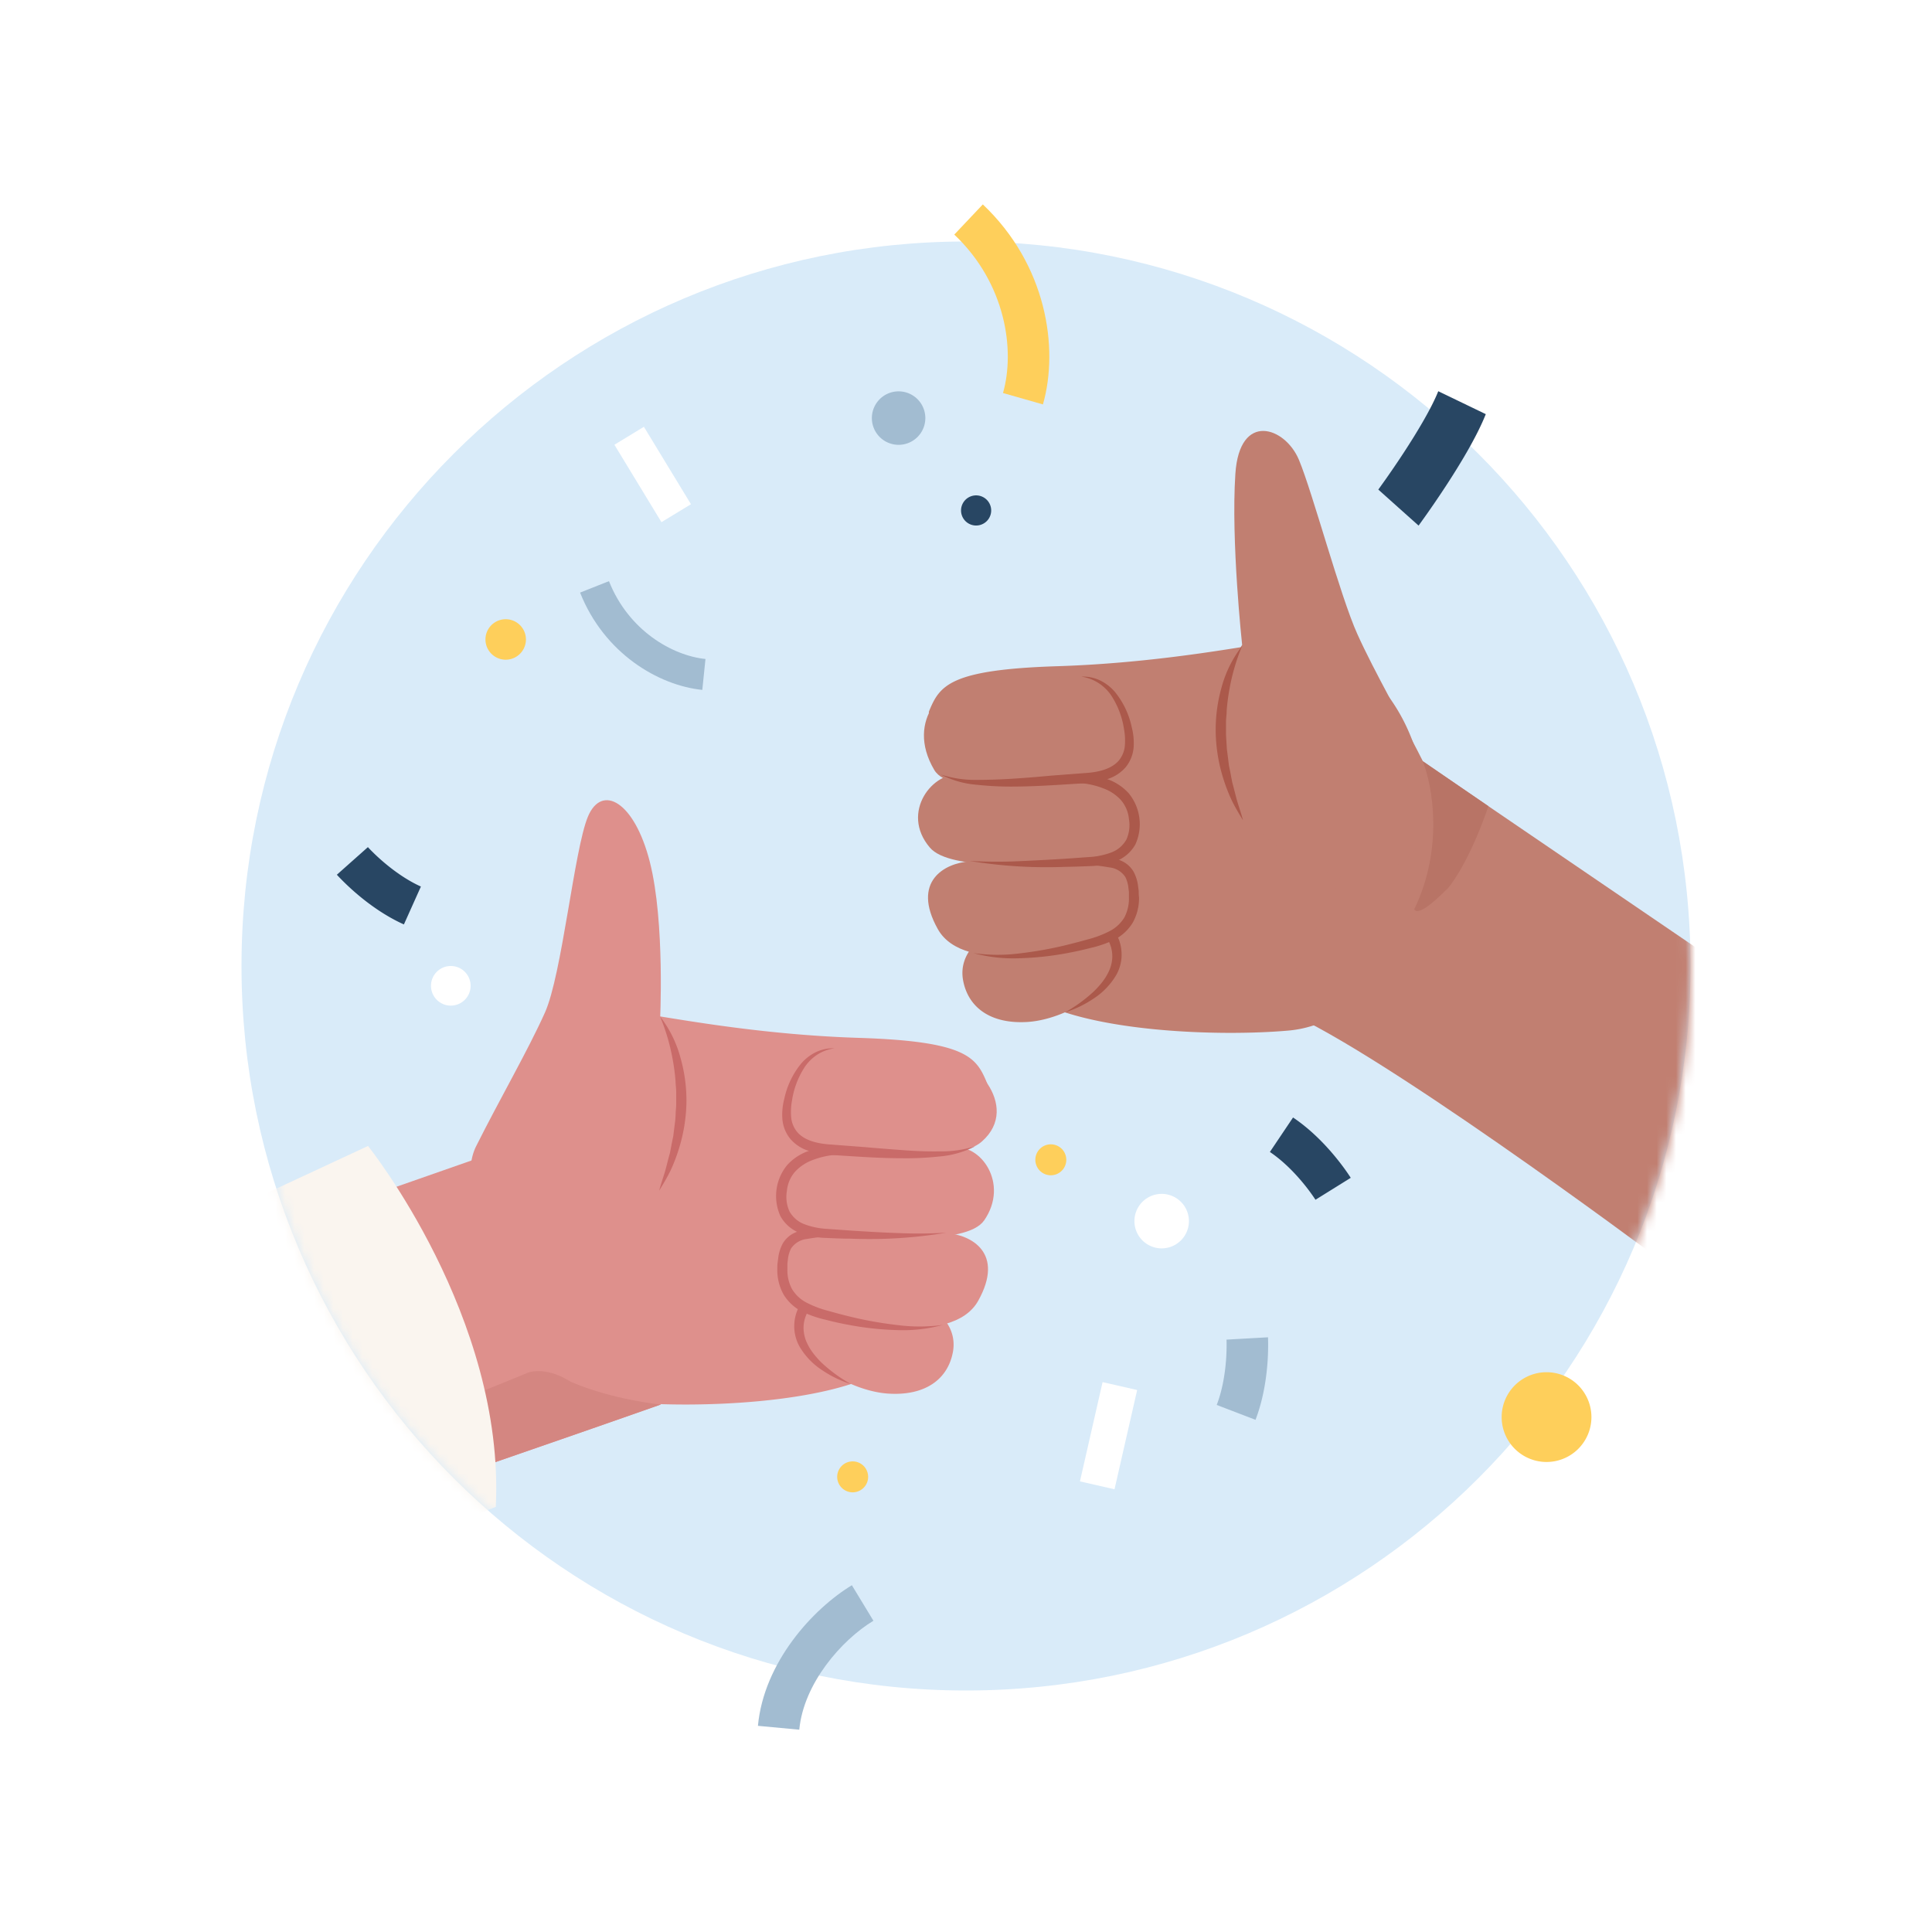 <svg xmlns="http://www.w3.org/2000/svg" width="200" height="200" fill="none"><path fill="#fff" d="M0 0h200v200H0z"/><path fill="#D9EBF9" d="M100 175c41.421 0 75-33.579 75-75s-33.579-75-75-75-75 33.579-75 75 33.579 75 75 75Z"/><path fill="#A2BCD1" d="M93.023 46.048a2.767 2.767 0 1 0 0-5.535 2.767 2.767 0 0 0 0 5.535Z"/><path fill="#284663" d="M101.047 54.402a1.56 1.56 0 1 0 0-3.12 1.56 1.56 0 0 0 0 3.12Z"/><path fill="#fff" d="M46.667 104.102a2.051 2.051 0 1 0 0-4.102 2.051 2.051 0 0 0 0 4.102Z"/><path fill="#FECF5B" d="M160.03 151.343a4.646 4.646 0 1 0-.001-9.291 4.646 4.646 0 0 0 .001 9.291ZM52.35 68.292a2.095 2.095 0 1 0 0-4.19 2.095 2.095 0 0 0 0 4.19Z"/><path fill="#fff" d="M120.256 129.231a2.821 2.821 0 1 0 0-5.642 2.821 2.821 0 0 0 0 5.642Z"/><path fill="#FECF5B" d="M108.781 121.664a1.601 1.601 0 1 0-.001-3.203 1.601 1.601 0 0 0 .001 3.203Zm-20.513 32.821a1.601 1.601 0 1 0 0-3.203 1.601 1.601 0 0 0 0 3.203Z"/><path fill="#fff" d="m66.657 44.182-3.054 1.858 4.871 8.013 3.054-1.857-4.871-8.014Zm51.062 99.712-3.58-.817-2.344 10.276 3.579.817 2.345-10.276Z"/><path fill="#FECF5B" fill-rule="evenodd" d="M103.83 40.684c1.268-4.438.291-11.356-5.043-16.399l2.954-3.124c6.572 6.213 7.904 14.822 6.224 20.704l-4.135-1.18Z" clip-rule="evenodd"/><path fill="#A2BCD1" fill-rule="evenodd" d="M73.03 68.219c-3.434-.352-7.968-2.953-9.99-8.058l-2.99 1.184c2.49 6.291 8.1 9.607 12.652 10.073l.329-3.2Zm5.431 110.439c.612-6.567 5.672-12.095 9.724-14.556l2.231 3.676c-3.33 2.022-7.23 6.51-7.674 11.279l-4.28-.399Z" clip-rule="evenodd"/><path fill="#284663" fill-rule="evenodd" d="m34.872 90.551 1.606-1.428a559.74 559.74 0 0 0 1.607-1.429l.014.015.071.078c.067.07.17.18.308.317.275.277.68.666 1.187 1.101 1.03.883 2.406 1.895 3.907 2.57l-1.76 3.922c-2.02-.906-3.75-2.201-4.947-3.229a25.163 25.163 0 0 1-1.833-1.742l-.112-.12-.032-.037-.01-.011-.004-.005-.002-.002Z" clip-rule="evenodd"/><path fill="#A2BCD1" fill-rule="evenodd" d="m131.261 138.437-2.146.12-2.147.121.001.02.004.105a21.03 21.03 0 0 1-.059 2.06c-.107 1.352-.369 3.04-.958 4.577l4.015 1.539c.792-2.067 1.105-4.205 1.229-5.778a25.016 25.016 0 0 0 .071-2.528 8.319 8.319 0 0 0-.006-.164l-.002-.048-.001-.016v-.005l-.001-.003Z" clip-rule="evenodd"/><path fill="#284663" fill-rule="evenodd" d="m139.828 121.927-1.825 1.136c-1.826 1.136-1.825 1.136-1.825 1.137l-.011-.017-.057-.089a20.54 20.54 0 0 0-1.234-1.65c-.866-1.045-2.052-2.275-3.418-3.193l2.398-3.569c1.837 1.235 3.324 2.803 4.331 4.019.509.615.911 1.159 1.189 1.553.139.197.247.359.323.474l.09.137.026.041.008.013.003.005.002.003Zm9.788-71.523c1.44-2.198 3.242-5.14 4.192-7.532l-4.919-2.373c-.696 1.753-2.185 4.241-3.625 6.438a97.806 97.806 0 0 1-2.385 3.47l-.151.209-.038.052-.008.012 2.083 1.866 2.086 1.863.018-.024.045-.063.168-.232a101.722 101.722 0 0 0 2.534-3.687Z" clip-rule="evenodd"/><mask id="a" width="150" height="150" x="25" y="25" maskUnits="userSpaceOnUse" style="mask-type:alpha"><path fill="#D9EBF9" d="M100 175c41.421 0 75-33.579 75-75s-33.579-75-75-75-75 33.579-75 75 33.579 75 75 75Z"/></mask><g mask="url(#a)"><path fill="#DE908C" d="M49.285 118.664c2.478-4.945 5.344-9.875 7.121-13.828 1.778-3.953 3.03-16.885 4.455-20.296 1.425-3.412 4.801-1.619 6.405 4.67 1.604 6.287 1.052 16.746 1.052 16.746s8.01 12.528-4.091 21.15c-12.102 8.623-17.413-3.491-14.942-8.442Z"/><path fill="#DE908C" d="M55.338 138.333a11.818 11.818 0 0 0 3.9 4.714 11.67 11.67 0 0 0 5.714 2.11c7.12.632 20.668.18 26.669-3.412 4.317-2.584 7.152-23.082 7.152-23.082s3.681-5.906 3.403-6.548c-1.099-2.653-2.067-4.319-13.28-4.675-11.212-.355-20.563-2.329-23.14-2.605-8.451-.897-15.398 8.978-14.773 17.781a43.003 43.003 0 0 0 4.355 15.717Z"/><path fill="#DE908C" d="M87.108 133.548a3.805 3.805 0 0 0-2.976.831 3.9 3.9 0 0 0-1.41 2.771.683.683 0 0 0 0 .107c-.179 3.592 5.338 6.733 9.167 7.004 3.828.27 6.232-1.438 6.758-4.314.525-2.876-2.046-4.845-3.829-5.206-1.168-.238-5.112-.817-7.71-1.193Z"/><path fill="#C96B69" d="M97.595 136.403a5.618 5.618 0 0 0-2.809-1.396c-1.052-.111-2.161-.217-3.234-.345-1.073-.127-2.151-.27-3.224-.408l-.8-.112c-.267-.042-.525-.085-.767-.095a3.266 3.266 0 0 0-1.373.217 3.34 3.34 0 0 0-1.956 1.926c-.18.446-.264.926-.247 1.407.025.484.14.96.342 1.4.215.467.491.902.82 1.295.331.41.699.789 1.1 1.13a15.39 15.39 0 0 0 2.629 1.852 11.364 11.364 0 0 1-2.966-1.432 7.35 7.35 0 0 1-2.351-2.462 4.322 4.322 0 0 1-.526-1.73 4.46 4.46 0 0 1 .236-1.82c.215-.586.55-1.119.986-1.563a4.33 4.33 0 0 1 1.539-1.011 4.422 4.422 0 0 1 1.82-.26c.32.027.578.074.846.117l.805.133c1.052.196 2.146.376 3.213.589 1.068.212 2.135.424 3.203.652a5.184 5.184 0 0 1 2.714 1.916Z"/><path fill="#DE908C" d="M85.957 127.499c-2.63.196-4.507.18-4.897 2.621-.526 3.391.984 4.982 3.65 5.789 2.666.807 13.8 3.683 16.556-1.258 2.756-4.94-.71-6.823-3.292-7.004-1.657-.09-8.368-.424-12.017-.148Z"/><path fill="#C96B69" d="M97.973 127.647c-1.62 0-3.24 0-4.854.053-1.615.053-3.23.059-4.838.117-.805.042-1.578.09-2.399.159-.786.05-1.57.144-2.345.281a2.261 2.261 0 0 0-1.651.993 3.26 3.26 0 0 0-.306.976l-.068.573v.568a4.1 4.1 0 0 0 .479 2.08c.379.621.926 1.12 1.577 1.438.692.351 1.42.623 2.172.812a56.9 56.9 0 0 0 2.32.615c1.56.377 3.14.658 4.733.844 1.597.217 3.215.217 4.812 0-1.58.426-3.215.605-4.849.531a31.296 31.296 0 0 1-4.865-.531 31.066 31.066 0 0 1-2.398-.531 11.456 11.456 0 0 1-2.393-.817 4.747 4.747 0 0 1-1.988-1.809 5.196 5.196 0 0 1-.646-2.622c0-.217 0-.435.031-.652l.084-.648c.072-.467.222-.919.442-1.337a2.76 2.76 0 0 1 1.052-1.029 4.27 4.27 0 0 1 1.299-.435 20.267 20.267 0 0 1 2.472-.223 37.27 37.27 0 0 1 2.45-.053c3.235.03 6.466.247 9.677.647Z"/><path fill="#DE908C" d="M86.55 119.183c-3.203.149-5.418 1.481-5.786 3.922-.525 3.385 1.778 4.515 4.56 4.669 5.201.281 14.694 1.231 16.556-1.438 2.629-3.804-.358-7.991-3.292-7.545-1.646.276-8.357.223-12.039.392Z"/><path fill="#C96B69" d="M98.772 118.664c-.815.149-1.639.25-2.466.302l-2.483.181-4.954.26c-.82.042-1.662.079-2.456.148a8.378 8.378 0 0 0-2.282.531 4.644 4.644 0 0 0-1.84 1.226 3.508 3.508 0 0 0-.832 1.979 3.6 3.6 0 0 0 .274 2.122c.351.62.911 1.092 1.578 1.332a7.748 7.748 0 0 0 2.277.467l2.466.175c1.646.107 3.293.207 4.944.26 1.65.073 3.304.06 4.954-.037-3.28.545-6.607.751-9.93.616-.83 0-1.661-.037-2.487-.075a8.512 8.512 0 0 1-2.587-.456 3.915 3.915 0 0 1-2.151-1.783 5.042 5.042 0 0 1 .694-5.306 5.361 5.361 0 0 1 2.277-1.48 8.961 8.961 0 0 1 2.561-.494c.852-.053 1.667-.048 2.504-.048 1.656 0 3.313.027 4.964.053 1.652.027 3.324.085 4.975.027Z"/><path fill="#DE908C" d="M86.404 108.518c-3.203.149-4.528 3.396-4.912 5.837-.526 3.385 1.772 4.516 4.554 4.67 5.201.286 13.148 1.3 15.583-.844 4.239-3.715-1.252-9.302-4.208-8.856-1.625.249-7.362-.977-11.017-.807Z"/><path fill="#C96B69" d="M86.403 108.518a4.426 4.426 0 0 0-1.773.642 4.66 4.66 0 0 0-1.32 1.29 8.727 8.727 0 0 0-1.32 3.465 6.533 6.533 0 0 0-.084 1.798c.06.55.282 1.07.636 1.491.71.823 1.946 1.147 3.156 1.253l3.834.292c1.283.116 2.56.212 3.834.307 1.272.096 2.55.154 3.823.133 1.277.03 2.55-.149 3.771-.531a9.834 9.834 0 0 1-3.734 1.062 32.017 32.017 0 0 1-3.892.18c-2.598 0-5.143-.218-7.736-.366a8.23 8.23 0 0 1-2.014-.441 4.103 4.103 0 0 1-1.794-1.225 3.702 3.702 0 0 1-.8-2.048 6.394 6.394 0 0 1 .2-2.07 8.56 8.56 0 0 1 1.72-3.619 4.759 4.759 0 0 1 1.578-1.225 4.174 4.174 0 0 1 1.915-.388Zm-18.069-3.284a12.046 12.046 0 0 1 2.103 4.245c.444 1.551.654 3.161.621 4.776a17.16 17.16 0 0 1-.8 4.733 17.484 17.484 0 0 1-.851 2.202c-.347.711-.758 1.396-1.168 2.064.2-.775.474-1.502.679-2.25l.289-1.125.147-.53.11-.568c.069-.382.142-.754.227-1.13l.142-1.136.073-.568.037-.567c0-.382.063-.764.058-1.141v-1.141c0-.382-.053-.759-.068-1.141a20.796 20.796 0 0 0-.295-2.271 21.33 21.33 0 0 0-1.304-4.452Z"/><path fill="#DE908C" d="m53.097 118.633 15.315 26.764c-3.895 1.382-13.213 4.614-22.581 7.854l-13.962-27.19 21.228-7.428Z"/><path fill="#C17F71" d="M143.007 99.86a11.813 11.813 0 0 1-3.899 4.713 11.67 11.67 0 0 1-5.714 2.11c-7.121.632-20.669.181-26.669-3.412-4.318-2.584-7.158-23.082-7.158-23.082s-3.681-5.906-3.397-6.548c1.099-2.653 2.067-4.319 13.279-4.675 11.212-.355 20.563-2.329 23.14-2.605 8.452-.897 15.399 8.978 14.773 17.781a42.995 42.995 0 0 1-4.355 15.717Z"/><path fill="#C17F71" d="M111.236 95.072a3.814 3.814 0 0 1 2.976.832c.413.338.751.76.993 1.236.243.477.385 1 .418 1.535a.939.939 0 0 1 0 .106c.178 3.593-5.338 6.734-9.167 7.005-3.829.27-6.232-1.438-6.758-4.309-.526-2.87 2.046-4.85 3.829-5.21 1.167-.234 5.111-.818 7.709-1.195Z"/><path fill="#AB594B" d="M100.75 97.927a5.145 5.145 0 0 1 2.698-1.91 87.07 87.07 0 0 1 3.202-.658c1.1-.202 2.141-.393 3.214-.584l.804-.138c.269-.042.526-.09.847-.117a4.425 4.425 0 0 1 1.82.26 4.368 4.368 0 0 1 2.524 2.574c.204.583.285 1.203.237 1.82a4.335 4.335 0 0 1-.526 1.73 7.354 7.354 0 0 1-2.351 2.462 11.366 11.366 0 0 1-2.966 1.432 15.416 15.416 0 0 0 2.629-1.851 8.975 8.975 0 0 0 1.1-1.131c.328-.393.604-.828.82-1.294.202-.441.318-.916.342-1.401a3.467 3.467 0 0 0-.247-1.406 3.374 3.374 0 0 0-.774-1.175 3.325 3.325 0 0 0-1.183-.752 3.26 3.26 0 0 0-1.372-.217c-.221 0-.526.053-.768.095l-.8.112c-1.051.138-2.145.292-3.223.408-1.079.117-2.157.234-3.235.345a5.616 5.616 0 0 0-2.792 1.396Z"/><path fill="#C17F71" d="M112.389 89.023c2.629.196 4.507.18 4.896 2.621.526 3.39-.983 4.983-3.65 5.79-2.666.806-13.8 3.682-16.555-1.258-2.756-4.94.71-6.824 3.292-7.005 1.656-.116 8.367-.419 12.017-.148Z"/><path fill="#AB594B" d="M100.372 89.172a84.695 84.695 0 0 1 9.709-.663c.81 0 1.63 0 2.45.053.828.026 1.653.1 2.472.222.454.074.892.221 1.299.436.437.24.8.596 1.052 1.029.221.42.371.873.442 1.343l.084.642c0 .217 0 .435.032.652a5.201 5.201 0 0 1-.647 2.621 4.756 4.756 0 0 1-1.988 1.81 11.5 11.5 0 0 1-2.393.817 35 35 0 0 1-2.398.53 31.254 31.254 0 0 1-4.865.531 15.847 15.847 0 0 1-4.849-.53 17.83 17.83 0 0 0 4.812.026 39.81 39.81 0 0 0 4.733-.844 67.486 67.486 0 0 0 2.32-.61 10.686 10.686 0 0 0 2.172-.817 3.827 3.827 0 0 0 1.577-1.433c.34-.64.505-1.36.479-2.085v-.568l-.068-.567a3.25 3.25 0 0 0-.305-.982 2.25 2.25 0 0 0-1.652-.992 21.201 21.201 0 0 0-2.345-.282c-.8-.069-1.578-.116-2.399-.153a183.54 183.54 0 0 0-4.838-.123c-1.614-.02-3.266-.047-4.886-.063Z"/><path fill="#C17F71" d="M111.583 80.581c3.208.149 5.423 1.48 5.785 3.922.526 3.385-1.772 4.515-4.559 4.67-5.201.286-14.447 1.06-16.556-1.439-3.103-3.65.358-7.991 3.292-7.545 1.667.254 8.383.223 12.038.392Z"/><path fill="#AB594B" d="M99.567 80.188c1.656.059 3.308 0 4.964-.042 1.657-.043 3.308-.058 4.965-.053.836 0 1.651 0 2.503.047a8.972 8.972 0 0 1 2.561.494 5.372 5.372 0 0 1 2.278 1.48 5.044 5.044 0 0 1 .694 5.306 3.919 3.919 0 0 1-2.151 1.784 8.548 8.548 0 0 1-2.588.456c-.825.037-1.656.064-2.487.074a49.005 49.005 0 0 1-9.929-.61c1.656.09 3.308.106 4.954.032a263.82 263.82 0 0 0 4.943-.26l2.467-.175a7.76 7.76 0 0 0 2.277-.467 2.987 2.987 0 0 0 1.578-1.327 3.617 3.617 0 0 0 .273-2.122 3.504 3.504 0 0 0-.831-1.98 4.576 4.576 0 0 0-1.84-1.22 8.212 8.212 0 0 0-2.283-.53c-.794-.07-1.635-.107-2.456-.15l-4.954-.26-2.482-.18a21.515 21.515 0 0 1-2.456-.297Z"/><path fill="#C17F71" d="M111.941 70.043c3.203.148 4.528 3.396 4.912 5.837.526 3.385-1.772 4.515-4.554 4.67-5.202.286-13.921 1.957-15.583-.845-3.108-5.253 1.252-9.301 4.207-8.856 1.625.255 7.363-.976 11.018-.806Z"/><path fill="#AB594B" d="M111.942 70.043a4.173 4.173 0 0 1 1.914.382c.606.292 1.144.71 1.578 1.225a8.569 8.569 0 0 1 1.72 3.62 6.41 6.41 0 0 1 .2 2.069 3.736 3.736 0 0 1-.8 2.053 4.14 4.14 0 0 1-1.793 1.22 8.213 8.213 0 0 1-2.014.441c-2.593.149-5.139.356-7.737.372a32.883 32.883 0 0 1-3.891-.186 9.825 9.825 0 0 1-3.734-1.061c1.218.39 2.492.579 3.771.557a61.49 61.49 0 0 0 3.823-.133c1.278-.08 2.551-.19 3.834-.308l3.834-.291c1.199-.107 2.435-.43 3.155-1.253a2.79 2.79 0 0 0 .637-1.49 6.583 6.583 0 0 0-.085-1.8 8.717 8.717 0 0 0-1.32-3.465 4.647 4.647 0 0 0-1.32-1.289 4.51 4.51 0 0 0-1.772-.663Z"/><path fill="#C17F71" d="M132.147 104.353c9.098 3.215 39.178 25.669 39.178 25.669 1.71-4.04 3.552-10.492 4.427-17.446.591-4.698.668-9.624.239-14.191l-30.67-20.898-13.174 26.866Z"/><path fill="#C17F71" d="M147.634 79.472c-2.471-4.95-5.338-9.88-7.12-13.828-1.783-3.948-4.623-14.624-6.048-18.041-1.426-3.418-6.148-5.041-6.58 1.438-.468 6.956.7 17.717.7 17.717s-8.01 12.512 4.097 21.156c12.106 8.644 17.428-3.491 14.951-8.442Z"/><path fill="#D48681" d="M68.386 145.396c-3.434 1.216-9.524 3.333-17.702 6.161l-1.225-7.344 4.953-2.01c.596-.328 2.364-.62 4.67.838 4.356 1.878 9.304 2.355 9.304 2.355Z"/><path fill="#AB594B" d="M128.582 66.875a21.302 21.302 0 0 0-1.305 4.447 20.65 20.65 0 0 0-.294 2.27c0 .383-.063.76-.069 1.142v1.14c0 .377.042.76.058 1.136l.037.573.074.568.142 1.135c.084.372.157.748.226 1.13l.11.568.147.557.29 1.125c.205.749.478 1.475.678 2.25-.41-.668-.82-1.353-1.167-2.064a17.485 17.485 0 0 1-.863-2.223 16.979 16.979 0 0 1-.794-4.733c-.037-1.615.17-3.225.615-4.776a12.039 12.039 0 0 1 2.115-4.245Z"/><path fill="#FAF5EF" d="M51.324 155.986c.973-19.628-13.227-37.356-13.227-37.356l-11.742 5.464c2.915 10.123 11.854 26.789 21.32 33.406l3.65-1.514Z"/><path fill="#B87466" d="M146.4 94.13c3.05-6.29 1.916-12.746.877-15.346l6.803 4.672c-1.664 4.872-3.468 7.663-4.162 8.46-2.242 2.254-3.226 2.71-3.518 2.214Z"/></g></svg>